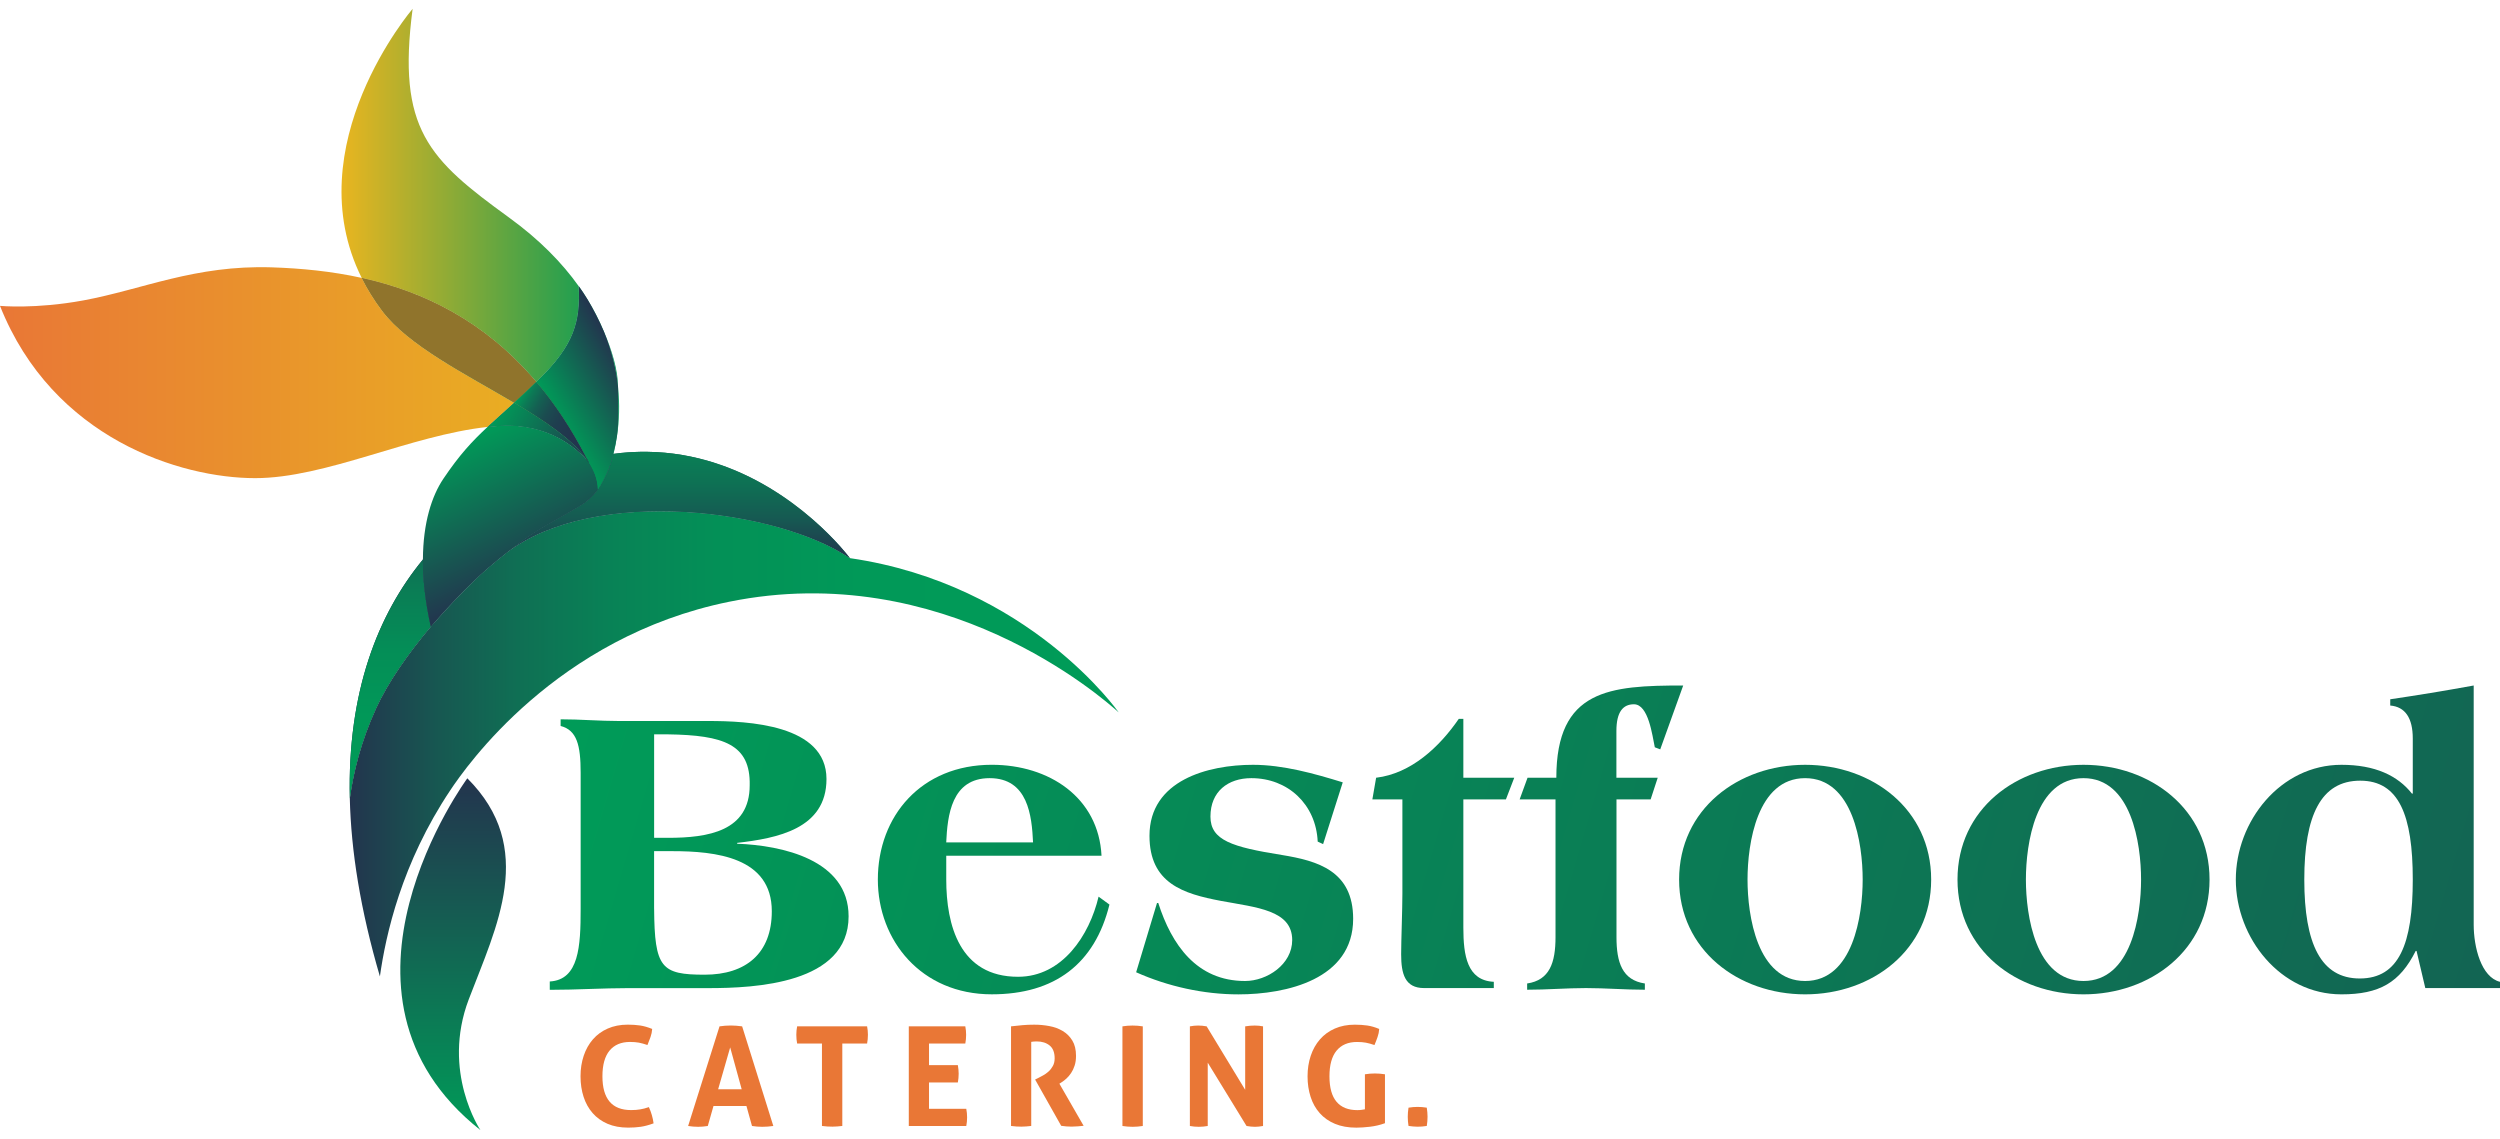 <svg width="180" height="82" viewBox="0 0 180 82" fill="none" xmlns="http://www.w3.org/2000/svg">
<path d="M41.807 55.636C41.807 53.653 41.536 52.572 40.365 52.27V51.79C41.055 51.79 41.778 51.82 42.468 51.851C43.159 51.881 43.882 51.912 44.541 51.912H51.003C53.827 51.912 59.507 52.152 59.507 56.089C59.507 59.695 55.931 60.355 53.076 60.687V60.748C56.291 60.868 61.099 61.89 61.099 65.977C61.099 70.844 54.338 71.145 51.003 71.145H45.203C44.332 71.145 43.401 71.176 42.438 71.206C41.507 71.237 40.544 71.268 39.583 71.268V70.667C41.687 70.547 41.807 68.142 41.807 65.438V55.636ZM47.097 60.324H48.089C51.003 60.324 53.978 59.843 53.978 56.538C54.039 53.594 52.115 52.932 48.089 52.873H47.097V60.324ZM47.097 65.431C47.128 69.697 47.608 70.178 50.732 70.178C53.707 70.178 55.57 68.644 55.57 65.61C55.57 61.704 51.514 61.283 48.388 61.283H47.095V65.431H47.097Z" fill="url(#paint0_linear_505_418)"/>
<path d="M68.13 61.615V63.327C68.13 66.602 69.091 70.328 73.299 70.328C76.483 70.328 78.436 67.353 79.098 64.559L79.88 65.129C78.829 69.396 75.944 71.591 71.407 71.591C66.328 71.591 63.205 67.714 63.205 63.327C63.205 58.76 66.33 55.064 71.407 55.064C75.524 55.064 79.1 57.408 79.31 61.615H68.13ZM74.38 60.654C74.29 58.731 74.019 56.027 71.254 56.027C68.489 56.027 68.22 58.731 68.128 60.654H74.38Z" fill="url(#paint1_linear_505_418)"/>
<path d="M94.874 60.595C94.753 57.921 92.739 56.027 90.096 56.027C88.414 56.027 87.152 56.988 87.152 58.793C87.152 60.505 88.714 60.986 92.289 61.558C94.874 61.98 97.427 62.7 97.427 66.156C97.427 70.514 92.619 71.595 89.164 71.595C86.669 71.595 84.085 71.025 81.802 70.003L83.305 65.014H83.395C84.356 68.019 86.16 70.632 89.644 70.632C91.237 70.632 93.039 69.43 93.039 67.687C93.039 65.525 90.485 65.344 87.901 64.863C85.197 64.352 82.763 63.6 82.763 60.175C82.763 56.178 86.971 55.066 90.216 55.066C92.379 55.066 94.633 55.697 96.678 56.329L95.264 60.776L94.874 60.595Z" fill="url(#paint2_linear_505_418)"/>
<path d="M102.536 71.141C101.154 71.141 100.883 70.119 100.883 68.707C100.883 67.746 100.972 65.492 100.972 64.35V57.559H98.81L99.081 55.997C101.606 55.695 103.648 53.773 105.031 51.759H105.361V55.997H109.026L108.425 57.559H105.361V66.783C105.361 68.797 105.632 70.599 107.554 70.689V71.139H102.536V71.141Z" fill="url(#paint3_linear_505_418)"/>
<path d="M116.387 57.559V67.475C116.387 69.308 116.809 70.571 118.43 70.811V71.261C117.016 71.261 115.575 71.141 114.192 71.141C112.809 71.141 111.368 71.261 109.954 71.261V70.811C111.577 70.571 111.997 69.308 111.997 67.475V57.559H109.413L109.983 55.997H112.056C112.056 49.627 115.902 49.356 121.191 49.356L119.537 53.954L119.146 53.804C118.965 52.963 118.696 50.708 117.643 50.708C116.861 50.708 116.381 51.25 116.381 52.631V55.997H119.356L118.845 57.559H116.387Z" fill="url(#paint4_linear_505_418)"/>
<path d="M139.044 63.33C139.044 68.408 134.778 71.593 129.97 71.593C125.162 71.593 120.896 68.408 120.896 63.33C120.896 58.251 125.162 55.066 129.97 55.066C134.778 55.066 139.044 58.251 139.044 63.33ZM125.822 63.33C125.822 65.914 126.512 70.632 129.968 70.632C133.423 70.632 134.113 65.914 134.113 63.33C134.113 60.745 133.423 56.027 129.968 56.027C126.512 56.027 125.822 60.743 125.822 63.33Z" fill="url(#paint5_linear_505_418)"/>
<path d="M159.087 63.33C159.087 68.408 154.821 71.593 150.013 71.593C145.206 71.593 140.94 68.408 140.94 63.33C140.94 58.251 145.206 55.066 150.013 55.066C154.819 55.066 159.087 58.251 159.087 63.33ZM145.865 63.33C145.865 65.914 146.556 70.632 150.011 70.632C153.467 70.632 154.157 65.914 154.157 63.33C154.157 60.745 153.467 56.027 150.011 56.027C146.556 56.027 145.865 60.743 145.865 63.33Z" fill="url(#paint6_linear_505_418)"/>
<path d="M178.106 66.573C178.106 68.196 178.648 70.359 180 70.691V71.141H174.622L173.991 68.467H173.93C172.787 70.75 171.315 71.593 168.58 71.593C164.194 71.593 160.979 67.537 160.979 63.33C160.979 59.123 164.194 55.066 168.58 55.066C171.014 55.066 172.637 55.848 173.659 57.139H173.72V53.172C173.72 51.7 173.178 50.89 172.097 50.798V50.348C173.93 50.077 175.974 49.747 178.106 49.356V66.573ZM169.904 70.451C172.729 70.451 173.72 67.956 173.72 63.33C173.72 58.703 172.729 56.209 169.935 56.209C167.11 56.209 165.909 58.703 165.909 63.33C165.909 67.956 167.108 70.451 169.904 70.451Z" fill="url(#paint7_linear_505_418)"/>
<path d="M61.197 40.186C56.031 36.669 42.785 34.942 36.435 39.817C36.068 40.11 35.66 40.444 35.197 40.835C34.862 41.126 34.524 41.436 34.181 41.757C33.189 42.714 32.075 43.919 31.044 45.081C29.391 47.036 27.931 49.133 27.082 50.988C25.977 53.4 25.435 55.639 25.186 57.489C25.275 61.25 25.946 65.505 27.353 70.302C27.774 67.312 28.908 62.152 32.429 56.886C33.541 55.224 40.031 45.859 52.495 43.327C67.901 40.197 79.316 50.18 80.546 51.294C80.544 51.292 74.109 42.069 61.197 40.186Z" fill="url(#paint8_linear_505_418)"/>
<path d="M60.476 39.326C60.78 39.666 61.02 39.959 61.195 40.186C61.197 40.186 60.948 39.852 60.476 39.326Z" fill="url(#paint9_linear_505_418)"/>
<path d="M45.618 32.545C45.653 32.543 45.69 32.543 45.725 32.541C45.69 32.541 45.653 32.543 45.618 32.545Z" fill="url(#paint10_linear_505_418)"/>
<path d="M44.712 32.611C44.535 32.628 44.353 32.65 44.174 32.674C44.174 32.676 44.174 32.676 44.172 32.679C44.36 32.65 44.541 32.628 44.712 32.611Z" fill="url(#paint11_linear_505_418)"/>
<path d="M46.077 32.53C46.103 32.53 46.129 32.53 46.158 32.528C46.132 32.528 46.103 32.53 46.077 32.53Z" fill="url(#paint12_linear_505_418)"/>
<path d="M44.712 32.611C44.862 32.596 45.013 32.583 45.164 32.572C45.015 32.583 44.864 32.596 44.712 32.611Z" fill="url(#paint13_linear_505_418)"/>
<path d="M45.725 32.541C45.843 32.537 45.961 32.532 46.077 32.53C45.961 32.532 45.843 32.535 45.725 32.541Z" fill="url(#paint14_linear_505_418)"/>
<path d="M45.273 32.565C45.389 32.556 45.505 32.55 45.618 32.545C45.502 32.55 45.389 32.556 45.273 32.565Z" fill="url(#paint15_linear_505_418)"/>
<path d="M60.476 39.326C58.425 37.028 53.502 32.607 46.579 32.528C53.718 32.615 58.7 37.344 60.476 39.326Z" fill="url(#paint16_linear_505_418)"/>
<path d="M43.052 35.224C43.05 35.228 43.047 35.23 43.047 35.23C42.641 35.783 42.2 36.156 41.774 36.41C39.358 37.845 38.622 38.076 36.435 39.819C42.783 34.944 56.031 36.672 61.197 40.188C61.022 39.964 60.782 39.669 60.478 39.328C58.7 37.347 53.72 32.617 46.582 32.53C46.571 32.53 46.562 32.53 46.551 32.53C46.42 32.528 46.291 32.53 46.158 32.53C46.132 32.53 46.105 32.53 46.077 32.532C45.961 32.535 45.843 32.539 45.725 32.543C45.69 32.545 45.653 32.545 45.618 32.548C45.505 32.552 45.389 32.561 45.273 32.567C45.238 32.569 45.201 32.572 45.166 32.574C45.015 32.585 44.865 32.598 44.714 32.613C44.541 32.631 44.362 32.653 44.174 32.681C43.89 33.797 43.493 34.616 43.052 35.224Z" fill="url(#paint17_linear_505_418)"/>
<path d="M43.052 35.224C43.05 35.228 43.047 35.23 43.047 35.23C42.641 35.783 42.2 36.156 41.774 36.41C39.358 37.845 38.622 38.076 36.435 39.819C42.783 34.944 56.031 36.672 61.197 40.188C61.022 39.964 60.782 39.669 60.478 39.328C58.7 37.347 53.72 32.617 46.582 32.53C46.571 32.53 46.562 32.53 46.551 32.53C46.42 32.528 46.291 32.53 46.158 32.53C46.132 32.53 46.105 32.53 46.077 32.532C45.961 32.535 45.843 32.539 45.725 32.543C45.69 32.545 45.653 32.545 45.618 32.548C45.505 32.552 45.389 32.561 45.273 32.567C45.238 32.569 45.201 32.572 45.166 32.574C45.015 32.585 44.865 32.598 44.714 32.613C44.541 32.631 44.362 32.653 44.174 32.681C43.89 33.797 43.493 34.616 43.052 35.224Z" fill="url(#paint18_linear_505_418)"/>
<path d="M34.181 41.759C34.522 41.436 34.862 41.128 35.197 40.837C35.19 40.842 35.186 40.846 35.179 40.85C34.867 41.112 34.532 41.42 34.181 41.759Z" fill="url(#paint19_linear_505_418)"/>
<path d="M34.181 41.759C34.522 41.436 34.862 41.128 35.197 40.837C35.19 40.842 35.186 40.846 35.179 40.85C34.867 41.112 34.532 41.42 34.181 41.759Z" fill="url(#paint20_linear_505_418)"/>
<path d="M31.044 45.081C31.035 45.09 31.027 45.101 31.02 45.11C30.614 43.292 30.448 41.687 30.452 40.285C27.211 44.223 25.002 49.83 25.188 57.489C25.435 55.639 25.979 53.402 27.084 50.988C27.929 49.133 29.391 47.039 31.044 45.081Z" fill="url(#paint21_linear_505_418)"/>
<path d="M31.044 45.081C31.035 45.09 31.027 45.101 31.02 45.11C30.614 43.292 30.448 41.687 30.452 40.285C27.211 44.223 25.002 49.83 25.188 57.489C25.435 55.639 25.979 53.402 27.084 50.988C27.929 49.133 29.391 47.039 31.044 45.081Z" fill="url(#paint22_linear_505_418)"/>
<path d="M44.498 27.845C44.498 26.669 44.061 25.221 43.486 23.878C44.047 25.25 44.362 26.589 44.498 27.849C44.498 27.847 44.498 27.847 44.498 27.845Z" fill="url(#paint23_linear_505_418)"/>
<path d="M44.157 32.676C44.163 32.676 44.168 32.674 44.174 32.674C44.275 32.277 44.36 31.842 44.428 31.364C44.428 31.361 44.428 31.357 44.428 31.355C44.366 31.761 44.288 32.15 44.198 32.515C44.185 32.569 44.17 32.624 44.157 32.676Z" fill="url(#paint24_linear_505_418)"/>
<path d="M41.667 20.597C41.667 20.599 41.667 20.601 41.667 20.604C41.887 20.914 42.095 21.224 42.285 21.534C42.071 21.178 41.861 20.859 41.667 20.597Z" fill="url(#paint25_linear_505_418)"/>
<path d="M31.889 38.708C34.998 35.728 39.074 33.906 42.215 33.083C42.202 33.068 42.189 33.054 42.175 33.037C38.715 33.849 34.978 35.652 31.889 38.708Z" fill="url(#paint26_linear_505_418)"/>
<path d="M31.044 45.081C32.077 43.919 33.189 42.714 34.181 41.757C33.126 42.757 32.049 43.893 31.044 45.081Z" fill="url(#paint27_linear_505_418)"/>
<path d="M31.044 45.081C32.077 43.919 33.189 42.714 34.181 41.757C33.126 42.757 32.049 43.893 31.044 45.081Z" fill="url(#paint28_linear_505_418)"/>
<path d="M35.197 40.835C35.66 40.444 36.068 40.11 36.435 39.817C36.433 39.819 36.431 39.819 36.429 39.822C36.031 40.127 35.618 40.468 35.197 40.835Z" fill="url(#paint29_linear_505_418)"/>
<path d="M35.197 40.835C35.66 40.444 36.068 40.11 36.435 39.817C36.433 39.819 36.431 39.819 36.429 39.822C36.031 40.127 35.618 40.468 35.197 40.835Z" fill="url(#paint30_linear_505_418)"/>
<path d="M44.155 32.681C44.161 32.681 44.165 32.678 44.172 32.678C44.172 32.676 44.172 32.676 44.174 32.674C44.167 32.674 44.163 32.676 44.157 32.676C44.157 32.676 44.157 32.678 44.155 32.681Z" fill="url(#paint31_linear_505_418)"/>
<path d="M44.155 32.681C44.161 32.681 44.165 32.678 44.172 32.678C44.172 32.676 44.172 32.676 44.174 32.674C44.167 32.674 44.163 32.676 44.157 32.676C44.157 32.676 44.157 32.678 44.155 32.681Z" fill="url(#paint32_linear_505_418)"/>
<path d="M31.018 45.11C31.027 45.101 31.035 45.09 31.042 45.081C32.047 43.893 33.123 42.755 34.179 41.757C34.53 41.418 34.864 41.11 35.177 40.848C35.183 40.844 35.188 40.84 35.194 40.835C35.616 40.468 36.029 40.127 36.426 39.822C36.428 39.819 36.431 39.819 36.433 39.817C38.619 38.074 39.355 37.843 41.771 36.407C42.197 36.154 42.639 35.783 43.045 35.228C43.023 34.551 42.787 33.911 42.387 33.297C42.366 33.269 42.307 33.192 42.213 33.083C39.072 33.906 34.995 35.726 31.887 38.708C31.885 38.71 31.883 38.712 31.881 38.714C31.385 39.206 30.906 39.728 30.45 40.285C30.445 41.687 30.614 43.292 31.018 45.11Z" fill="url(#paint33_linear_505_418)"/>
<path d="M31.018 45.11C31.027 45.101 31.035 45.09 31.042 45.081C32.047 43.893 33.123 42.755 34.179 41.757C34.53 41.418 34.864 41.11 35.177 40.848C35.183 40.844 35.188 40.84 35.194 40.835C35.616 40.468 36.029 40.127 36.426 39.822C36.428 39.819 36.431 39.819 36.433 39.817C38.619 38.074 39.355 37.843 41.771 36.407C42.197 36.154 42.639 35.783 43.045 35.228C43.023 34.551 42.787 33.911 42.387 33.297C42.366 33.269 42.307 33.192 42.213 33.083C39.072 33.906 34.995 35.726 31.887 38.708C31.885 38.71 31.883 38.712 31.881 38.714C31.385 39.206 30.906 39.728 30.45 40.285C30.445 41.687 30.614 43.292 31.018 45.11Z" fill="url(#paint34_linear_505_418)"/>
<path d="M43.047 35.228C42.641 35.781 42.2 36.154 41.774 36.405C39.356 37.843 38.62 38.072 36.433 39.815C36.431 39.815 36.429 39.817 36.426 39.819C36.029 40.125 35.616 40.466 35.194 40.833C35.188 40.837 35.184 40.844 35.177 40.846C34.867 41.11 34.528 41.416 34.179 41.755C33.124 42.753 32.047 43.891 31.042 45.079C31.033 45.088 31.027 45.099 31.016 45.108C30.61 43.29 30.443 41.685 30.45 40.282C30.461 37.617 31.099 35.697 31.92 34.474C33.089 32.738 33.989 31.774 35.107 30.735C35.43 30.7 35.749 30.671 36.068 30.654C39.526 30.466 41.536 32.321 42.176 33.033C42.189 33.048 42.202 33.063 42.215 33.078C42.311 33.188 42.368 33.262 42.39 33.29C42.789 33.911 43.025 34.553 43.047 35.228Z" fill="url(#paint35_linear_505_418)"/>
<path d="M44.172 32.679C44.166 32.679 44.161 32.681 44.155 32.681C43.744 34.221 43.106 35.145 43.051 35.224C43.493 34.616 43.89 33.797 44.172 32.679Z" fill="url(#paint36_linear_505_418)"/>
<path d="M44.172 32.679C44.166 32.679 44.161 32.681 44.155 32.681C43.744 34.221 43.106 35.145 43.051 35.224C43.493 34.616 43.89 33.797 44.172 32.679Z" fill="url(#paint37_linear_505_418)"/>
<path d="M44.172 32.679C44.166 32.679 44.161 32.681 44.155 32.681C43.744 34.221 43.106 35.145 43.051 35.224C43.493 34.616 43.89 33.797 44.172 32.679Z" fill="url(#paint38_linear_505_418)"/>
<path d="M38.617 27.502C38.672 27.449 38.727 27.397 38.783 27.342C41.35 24.846 41.798 23.14 41.667 20.606C40.47 18.924 38.84 17.25 36.656 15.667C30.865 11.466 28.571 9.308 29.709 0.634C29.709 0.634 21.293 10.477 26.04 20.007C30.505 20.992 34.908 23.12 38.617 27.502Z" fill="url(#paint39_linear_505_418)"/>
<path d="M42.287 21.536C42.691 22.207 43.117 23.022 43.484 23.878C43.167 23.105 42.772 22.32 42.287 21.536Z" fill="url(#paint40_linear_505_418)"/>
<path d="M44.428 31.355C44.587 30.298 44.633 29.114 44.495 27.849C44.498 29.214 44.565 30.372 44.428 31.355Z" fill="url(#paint41_linear_505_418)"/>
<path d="M43.052 35.224C43.05 35.226 43.05 35.228 43.047 35.231C43.047 35.228 43.05 35.226 43.052 35.224Z" fill="url(#paint42_linear_505_418)"/>
<path d="M43.052 35.224C43.05 35.226 43.05 35.228 43.047 35.231C43.047 35.228 43.05 35.226 43.052 35.224Z" fill="url(#paint43_linear_505_418)"/>
<path d="M43.052 35.224C43.05 35.226 43.05 35.228 43.047 35.231C43.047 35.228 43.05 35.226 43.052 35.224Z" fill="url(#paint44_linear_505_418)"/>
<path d="M38.783 27.342C38.727 27.397 38.674 27.449 38.617 27.502C39.924 29.046 41.145 30.868 42.25 33.019C42.897 32.871 43.534 32.755 44.155 32.674C44.168 32.622 44.183 32.567 44.196 32.513C44.288 32.146 44.364 31.759 44.425 31.353C44.563 30.37 44.493 29.212 44.493 27.847C44.358 26.587 44.043 25.247 43.482 23.876C43.115 23.017 42.689 22.205 42.285 21.534C42.093 21.224 41.887 20.914 41.667 20.604C41.798 23.14 41.35 24.846 38.783 27.342Z" fill="url(#paint45_linear_505_418)"/>
<path d="M44.155 32.681C44.155 32.679 44.155 32.679 44.157 32.676C43.537 32.757 42.899 32.873 42.252 33.022C42.261 33.037 42.267 33.052 42.276 33.068C42.953 32.893 43.587 32.764 44.155 32.681Z" fill="url(#paint46_linear_505_418)"/>
<path d="M44.155 32.681C44.155 32.679 44.155 32.679 44.157 32.676C43.537 32.757 42.899 32.873 42.252 33.022C42.261 33.037 42.267 33.052 42.276 33.068C42.953 32.893 43.587 32.764 44.155 32.681Z" fill="url(#paint47_linear_505_418)"/>
<path d="M44.155 32.681C43.584 32.764 42.953 32.893 42.274 33.068C42.315 33.148 42.357 33.229 42.398 33.312C42.398 33.312 42.394 33.306 42.388 33.297C42.787 33.911 43.023 34.551 43.045 35.228C43.047 35.226 43.047 35.224 43.049 35.221C43.106 35.145 43.744 34.221 44.155 32.681Z" fill="url(#paint48_linear_505_418)"/>
<path d="M44.155 32.681C43.584 32.764 42.953 32.893 42.274 33.068C42.315 33.148 42.357 33.229 42.398 33.312C42.398 33.312 42.394 33.306 42.388 33.297C42.787 33.911 43.023 34.551 43.045 35.228C43.047 35.226 43.047 35.224 43.049 35.221C43.106 35.145 43.744 34.221 44.155 32.681Z" fill="url(#paint49_linear_505_418)"/>
<path d="M44.155 32.681C43.584 32.764 42.953 32.893 42.274 33.068C42.315 33.148 42.357 33.229 42.398 33.312C42.398 33.312 42.394 33.306 42.388 33.297C42.787 33.911 43.023 34.551 43.045 35.228C43.047 35.226 43.047 35.224 43.049 35.221C43.106 35.145 43.744 34.221 44.155 32.681Z" fill="url(#paint50_linear_505_418)"/>
<path d="M44.428 31.355C44.367 31.761 44.288 32.148 44.198 32.515C44.185 32.569 44.17 32.624 44.157 32.676C44.157 32.676 44.157 32.679 44.155 32.681C43.744 34.221 43.106 35.145 43.052 35.224C43.05 35.226 43.05 35.228 43.047 35.23C43.025 34.559 42.794 33.924 42.401 33.312C42.359 33.229 42.318 33.151 42.276 33.07C42.267 33.054 42.261 33.039 42.252 33.024C41.147 30.872 39.926 29.048 38.62 27.506C38.674 27.451 38.729 27.401 38.786 27.347C41.352 24.85 41.8 23.144 41.671 20.61C41.892 20.92 42.097 21.23 42.289 21.541C42.693 22.211 43.119 23.026 43.486 23.884C44.048 25.256 44.362 26.595 44.5 27.856C44.498 29.214 44.568 30.372 44.428 31.355Z" fill="url(#paint51_linear_505_418)"/>
<path d="M27.512 22.377C26.922 21.593 26.435 20.802 26.04 20.007C23.873 19.529 21.693 19.319 19.572 19.249C14.032 19.07 10.26 20.844 5.998 21.63C2.562 22.266 0 22.023 0 22.023C3.807 31.6 13.03 34.426 18.368 34.426C23.451 34.426 29.546 31.342 35.109 30.739C35.673 30.215 36.291 29.671 37.027 28.998C33.508 26.919 29.404 24.887 27.512 22.377Z" fill="url(#paint52_linear_505_418)"/>
<path d="M42.176 33.039C42.187 33.037 42.197 33.035 42.208 33.032C41.149 31.589 39.201 30.285 37.027 29C36.291 29.673 35.673 30.217 35.109 30.741C35.43 30.706 35.752 30.678 36.07 30.66C39.526 30.473 41.536 32.325 42.176 33.039Z" fill="url(#paint53_linear_505_418)"/>
<path d="M42.206 33.03C42.195 33.032 42.184 33.035 42.173 33.037C42.189 33.052 42.2 33.068 42.213 33.083C42.221 33.081 42.23 33.078 42.237 33.076C42.228 33.061 42.217 33.046 42.206 33.03Z" fill="url(#paint54_linear_505_418)"/>
<path d="M42.206 33.03C42.195 33.032 42.184 33.035 42.173 33.037C42.189 33.052 42.2 33.068 42.213 33.083C42.221 33.081 42.23 33.078 42.237 33.076C42.228 33.061 42.217 33.046 42.206 33.03Z" fill="url(#paint55_linear_505_418)"/>
<path d="M42.215 33.083C42.311 33.192 42.368 33.266 42.39 33.297C42.342 33.223 42.291 33.151 42.239 33.076C42.23 33.078 42.224 33.081 42.215 33.083Z" fill="url(#paint56_linear_505_418)"/>
<path d="M42.215 33.083C42.311 33.192 42.368 33.266 42.39 33.297C42.342 33.223 42.291 33.151 42.239 33.076C42.23 33.078 42.224 33.081 42.215 33.083Z" fill="url(#paint57_linear_505_418)"/>
<path d="M42.215 33.083C42.311 33.192 42.368 33.266 42.39 33.297C42.342 33.223 42.291 33.151 42.239 33.076C42.23 33.078 42.224 33.081 42.215 33.083Z" fill="url(#paint58_linear_505_418)"/>
<path d="M42.39 33.297C42.368 33.269 42.309 33.192 42.215 33.085C42.202 33.07 42.189 33.057 42.176 33.039C41.536 32.327 39.528 30.473 36.068 30.66C35.749 30.676 35.43 30.704 35.107 30.741C35.671 30.217 36.289 29.673 37.025 29C39.198 30.287 41.147 31.589 42.206 33.032C42.217 33.048 42.228 33.063 42.239 33.078C42.291 33.151 42.342 33.225 42.39 33.297Z" fill="url(#paint59_linear_505_418)"/>
<path d="M37.025 28.998C37.501 28.563 38.028 28.074 38.617 27.502C34.908 23.12 30.505 20.992 26.04 20.007C26.435 20.802 26.922 21.593 27.512 22.377C29.404 24.887 33.508 26.919 37.025 28.998Z" fill="url(#paint60_linear_505_418)"/>
<path d="M37.025 28.998C37.501 28.563 38.028 28.074 38.617 27.502C34.908 23.12 30.505 20.992 26.04 20.007C26.435 20.802 26.922 21.593 27.512 22.377C29.404 24.887 33.508 26.919 37.025 28.998Z" fill="#90742C"/>
<path d="M38.617 27.502C38.025 28.074 37.501 28.563 37.025 28.998C39.198 30.282 41.147 31.587 42.206 33.03C42.221 33.026 42.237 33.024 42.25 33.019C41.145 30.87 39.926 29.046 38.617 27.502Z" fill="url(#paint61_linear_505_418)"/>
<path d="M38.617 27.502C38.025 28.074 37.501 28.563 37.025 28.998C39.198 30.282 41.147 31.587 42.206 33.03C42.221 33.026 42.237 33.024 42.25 33.019C41.145 30.87 39.926 29.046 38.617 27.502Z" fill="url(#paint62_linear_505_418)"/>
<path d="M42.276 33.068C42.267 33.052 42.261 33.037 42.252 33.022C42.237 33.026 42.222 33.028 42.209 33.033C42.219 33.048 42.23 33.063 42.241 33.078C42.252 33.074 42.263 33.07 42.276 33.068Z" fill="url(#paint63_linear_505_418)"/>
<path d="M42.276 33.068C42.267 33.052 42.261 33.037 42.252 33.022C42.237 33.026 42.222 33.028 42.209 33.033C42.219 33.048 42.23 33.063 42.241 33.078C42.252 33.074 42.263 33.07 42.276 33.068Z" fill="url(#paint64_linear_505_418)"/>
<path d="M42.276 33.068C42.267 33.052 42.261 33.037 42.252 33.022C42.237 33.026 42.222 33.028 42.209 33.033C42.219 33.048 42.23 33.063 42.241 33.078C42.252 33.074 42.263 33.07 42.276 33.068Z" fill="url(#paint65_linear_505_418)"/>
<path d="M42.276 33.068C42.265 33.07 42.252 33.074 42.241 33.076C42.294 33.148 42.344 33.223 42.392 33.297C42.398 33.306 42.403 33.312 42.403 33.312C42.359 33.229 42.318 33.148 42.276 33.068Z" fill="url(#paint66_linear_505_418)"/>
<path d="M42.276 33.068C42.265 33.07 42.252 33.074 42.241 33.076C42.294 33.148 42.344 33.223 42.392 33.297C42.398 33.306 42.403 33.312 42.403 33.312C42.359 33.229 42.318 33.148 42.276 33.068Z" fill="url(#paint67_linear_505_418)"/>
<path d="M42.276 33.068C42.265 33.07 42.252 33.074 42.241 33.076C42.294 33.148 42.344 33.223 42.392 33.297C42.398 33.306 42.403 33.312 42.403 33.312C42.359 33.229 42.318 33.148 42.276 33.068Z" fill="url(#paint68_linear_505_418)"/>
<path d="M42.276 33.068C42.265 33.07 42.252 33.074 42.241 33.076C42.294 33.148 42.344 33.223 42.392 33.297C42.398 33.306 42.403 33.312 42.403 33.312C42.359 33.229 42.318 33.148 42.276 33.068Z" fill="url(#paint69_linear_505_418)"/>
<path d="M42.401 33.31C42.401 33.31 42.396 33.306 42.39 33.297C42.342 33.225 42.291 33.151 42.239 33.076C42.228 33.061 42.217 33.046 42.206 33.03C41.147 31.587 39.198 30.282 37.025 28.998C37.501 28.563 38.028 28.074 38.617 27.502C39.924 29.044 41.145 30.868 42.25 33.019C42.259 33.035 42.265 33.05 42.274 33.065C42.318 33.148 42.359 33.229 42.401 33.31Z" fill="url(#paint70_linear_505_418)"/>
<path d="M33.648 56.038C33.648 56.038 22.189 71.58 34.589 81.366C34.589 81.366 31.763 77.178 33.753 71.947C35.74 66.713 38.672 61.062 33.648 56.038Z" fill="url(#paint71_linear_505_418)"/>
<path d="M46.719 79.712C46.806 79.898 46.876 80.09 46.933 80.287C46.99 80.483 47.032 80.68 47.058 80.881C46.713 81.008 46.4 81.091 46.125 81.13C45.85 81.169 45.55 81.189 45.232 81.189C44.666 81.189 44.17 81.097 43.744 80.914C43.318 80.73 42.96 80.475 42.672 80.145C42.383 79.815 42.165 79.426 42.018 78.972C41.872 78.52 41.798 78.028 41.798 77.495C41.798 76.962 41.874 76.469 42.027 76.014C42.18 75.558 42.401 75.165 42.691 74.832C42.98 74.5 43.336 74.24 43.759 74.055C44.181 73.869 44.661 73.775 45.201 73.775C45.52 73.775 45.815 73.795 46.084 73.834C46.352 73.874 46.643 73.957 46.957 74.083C46.944 74.282 46.905 74.476 46.837 74.666C46.772 74.856 46.697 75.046 46.617 75.241C46.383 75.16 46.177 75.106 45.998 75.07C45.819 75.038 45.605 75.02 45.361 75.02C44.723 75.02 44.231 75.228 43.888 75.643C43.545 76.058 43.375 76.676 43.375 77.493C43.375 79.116 44.063 79.926 45.439 79.926C45.686 79.926 45.902 79.909 46.088 79.876C46.276 79.85 46.485 79.793 46.719 79.712Z" fill="#E97736"/>
<path d="M51.806 73.898C51.946 73.878 52.079 73.863 52.206 73.852C52.333 73.841 52.473 73.836 52.626 73.836C52.759 73.836 52.888 73.841 53.014 73.852C53.141 73.863 53.281 73.876 53.434 73.898L55.679 81.071C55.406 81.11 55.14 81.13 54.882 81.13C54.629 81.13 54.384 81.11 54.144 81.071L53.744 79.634H51.37L50.961 81.071C50.721 81.11 50.491 81.13 50.273 81.13C50.026 81.13 49.784 81.11 49.545 81.071L51.806 73.898ZM53.401 78.426L52.573 75.413L51.706 78.426H53.401Z" fill="#E97736"/>
<path d="M59.178 75.134H57.394C57.355 74.935 57.335 74.725 57.335 74.505C57.335 74.299 57.355 74.096 57.394 73.895H62.431C62.47 74.094 62.49 74.297 62.49 74.505C62.49 74.723 62.47 74.933 62.431 75.134H60.646V81.069C60.526 81.082 60.406 81.093 60.288 81.104C60.168 81.115 60.052 81.119 59.939 81.119C59.825 81.119 59.705 81.115 59.574 81.108C59.445 81.102 59.312 81.088 59.181 81.069V75.134H59.178Z" fill="#E97736"/>
<path d="M65.433 73.898H69.502C69.541 74.096 69.561 74.299 69.561 74.507C69.561 74.725 69.541 74.935 69.502 75.136H66.889V76.691H68.965C69.004 76.903 69.024 77.111 69.024 77.309C69.024 77.521 69.004 77.731 68.965 77.939H66.889V79.835H69.572C69.611 80.033 69.631 80.237 69.631 80.444C69.631 80.665 69.611 80.872 69.572 81.073H65.433V73.898Z" fill="#E97736"/>
<path d="M72.794 73.897C73.087 73.865 73.362 73.836 73.617 73.812C73.873 73.788 74.157 73.777 74.471 73.777C74.836 73.777 75.199 73.81 75.553 73.878C75.909 73.943 76.23 74.061 76.516 74.232C76.802 74.402 77.034 74.632 77.208 74.92C77.385 75.208 77.473 75.577 77.473 76.023C77.473 76.289 77.44 76.523 77.372 76.726C77.307 76.929 77.222 77.106 77.119 77.259C77.016 77.412 76.905 77.543 76.785 77.653C76.665 77.762 76.551 77.851 76.446 77.917L76.276 78.026L78.021 81.058C77.888 81.071 77.748 81.084 77.602 81.097C77.455 81.11 77.305 81.117 77.154 81.117C76.9 81.117 76.651 81.097 76.405 81.058L74.528 77.727L74.769 77.607C74.862 77.561 74.974 77.5 75.107 77.427C75.24 77.353 75.367 77.264 75.492 77.152C75.614 77.043 75.719 76.91 75.806 76.752C75.891 76.597 75.935 76.412 75.935 76.2C75.935 75.781 75.815 75.472 75.577 75.278C75.336 75.082 75.028 74.983 74.648 74.983C74.502 74.983 74.369 74.994 74.249 75.014V81.069C74.129 81.082 74.008 81.093 73.89 81.104C73.77 81.115 73.654 81.119 73.541 81.119C73.427 81.119 73.307 81.115 73.183 81.108C73.056 81.102 72.927 81.088 72.794 81.069V73.897Z" fill="#E97736"/>
<path d="M80.815 73.898C81.062 73.858 81.304 73.839 81.542 73.839C81.782 73.839 82.027 73.858 82.281 73.898V81.071C82.027 81.11 81.785 81.13 81.553 81.13C81.306 81.13 81.062 81.11 80.815 81.071V73.898Z" fill="#E97736"/>
<path d="M85.673 73.898C85.878 73.858 86.075 73.839 86.26 73.839C86.459 73.839 86.667 73.858 86.879 73.898L89.653 78.467V73.898C89.893 73.858 90.122 73.839 90.341 73.839C90.546 73.839 90.747 73.858 90.939 73.898V81.071C90.727 81.11 90.533 81.13 90.36 81.13C90.175 81.13 89.972 81.11 89.751 81.071L86.957 76.512V81.071C86.745 81.11 86.529 81.13 86.308 81.13C86.088 81.13 85.876 81.11 85.671 81.071V73.898H85.673Z" fill="#E97736"/>
<path d="M98.272 77.349C98.519 77.309 98.757 77.29 98.991 77.29C99.225 77.29 99.467 77.309 99.718 77.349V80.87C99.373 80.997 99.01 81.082 98.637 81.126C98.261 81.169 97.934 81.191 97.654 81.191C97.069 81.191 96.557 81.099 96.118 80.916C95.679 80.732 95.314 80.477 95.022 80.147C94.729 79.817 94.508 79.428 94.364 78.974C94.218 78.522 94.144 78.03 94.144 77.497C94.144 76.964 94.22 76.471 94.373 76.016C94.526 75.56 94.747 75.167 95.037 74.835C95.325 74.503 95.681 74.243 96.105 74.057C96.527 73.871 97.007 73.777 97.547 73.777C97.866 73.777 98.163 73.797 98.44 73.836C98.716 73.876 99.004 73.959 99.303 74.085C99.29 74.284 99.251 74.479 99.183 74.669C99.118 74.859 99.043 75.049 98.962 75.243C98.729 75.162 98.523 75.108 98.344 75.073C98.165 75.04 97.951 75.022 97.706 75.022C97.069 75.022 96.577 75.23 96.234 75.645C95.891 76.06 95.721 76.678 95.721 77.495C95.721 78.312 95.891 78.924 96.23 79.326C96.568 79.728 97.069 79.929 97.726 79.929C97.84 79.929 97.94 79.922 98.03 79.909C98.119 79.896 98.2 79.883 98.274 79.87V77.349H98.272Z" fill="#E97736"/>
<path d="M101.413 81.067C101.378 80.846 101.359 80.628 101.359 80.413C101.359 80.199 101.376 79.979 101.413 79.752C101.634 79.717 101.852 79.697 102.066 79.697C102.28 79.697 102.501 79.715 102.728 79.752C102.763 79.979 102.783 80.197 102.783 80.405C102.783 80.625 102.765 80.846 102.728 81.069C102.501 81.104 102.283 81.123 102.075 81.123C101.854 81.119 101.634 81.102 101.413 81.067Z" fill="#E97736"/>
<defs>
<linearGradient id="paint0_linear_505_418" x1="289.143" y1="132.315" x2="39.207" y2="59.339" gradientUnits="userSpaceOnUse">
<stop stop-color="#23344E"/>
<stop offset="1" stop-color="#009B58"/>
</linearGradient>
<linearGradient id="paint1_linear_505_418" x1="290.604" y1="127.31" x2="40.668" y2="54.333" gradientUnits="userSpaceOnUse">
<stop stop-color="#23344E"/>
<stop offset="1" stop-color="#009B58"/>
</linearGradient>
<linearGradient id="paint2_linear_505_418" x1="292.022" y1="122.455" x2="42.086" y2="49.478" gradientUnits="userSpaceOnUse">
<stop stop-color="#23344E"/>
<stop offset="1" stop-color="#009B58"/>
</linearGradient>
<linearGradient id="paint3_linear_505_418" x1="293.648" y1="116.886" x2="43.712" y2="43.91" gradientUnits="userSpaceOnUse">
<stop stop-color="#23344E"/>
<stop offset="1" stop-color="#009B58"/>
</linearGradient>
<linearGradient id="paint4_linear_505_418" x1="294.881" y1="112.662" x2="44.945" y2="39.686" gradientUnits="userSpaceOnUse">
<stop stop-color="#23344E"/>
<stop offset="1" stop-color="#009B58"/>
</linearGradient>
<linearGradient id="paint5_linear_505_418" x1="295.199" y1="111.573" x2="45.264" y2="38.596" gradientUnits="userSpaceOnUse">
<stop stop-color="#23344E"/>
<stop offset="1" stop-color="#009B58"/>
</linearGradient>
<linearGradient id="paint6_linear_505_418" x1="296.774" y1="106.18" x2="46.838" y2="33.204" gradientUnits="userSpaceOnUse">
<stop stop-color="#23344E"/>
<stop offset="1" stop-color="#009B58"/>
</linearGradient>
<linearGradient id="paint7_linear_505_418" x1="299.335" y1="97.407" x2="49.4" y2="24.43" gradientUnits="userSpaceOnUse">
<stop stop-color="#23344E"/>
<stop offset="1" stop-color="#009B58"/>
</linearGradient>
<linearGradient id="paint8_linear_505_418" x1="25.186" y1="53.553" x2="80.545" y2="53.553" gradientUnits="userSpaceOnUse">
<stop stop-color="#23344E"/>
<stop offset="0.014" stop-color="#21394E"/>
<stop offset="0.113" stop-color="#175751"/>
<stop offset="0.223" stop-color="#0F7054"/>
<stop offset="0.345" stop-color="#088356"/>
<stop offset="0.487" stop-color="#039157"/>
<stop offset="0.665" stop-color="#019958"/>
<stop offset="1" stop-color="#009B58"/>
</linearGradient>
<linearGradient id="paint9_linear_505_418" x1="25.175" y1="39.755" x2="80.545" y2="39.755" gradientUnits="userSpaceOnUse">
<stop stop-color="#23344E"/>
<stop offset="1" stop-color="#009B58"/>
</linearGradient>
<linearGradient id="paint10_linear_505_418" x1="25.175" y1="32.542" x2="80.546" y2="32.542" gradientUnits="userSpaceOnUse">
<stop stop-color="#23344E"/>
<stop offset="1" stop-color="#009B58"/>
</linearGradient>
<linearGradient id="paint11_linear_505_418" x1="25.175" y1="32.644" x2="80.545" y2="32.644" gradientUnits="userSpaceOnUse">
<stop stop-color="#23344E"/>
<stop offset="1" stop-color="#009B58"/>
</linearGradient>
<linearGradient id="paint12_linear_505_418" x1="25.175" y1="32.529" x2="80.545" y2="32.529" gradientUnits="userSpaceOnUse">
<stop stop-color="#23344E"/>
<stop offset="1" stop-color="#009B58"/>
</linearGradient>
<linearGradient id="paint13_linear_505_418" x1="44.938" y1="32.526" x2="44.938" y2="57.487" gradientUnits="userSpaceOnUse">
<stop stop-color="#23344E"/>
<stop offset="1" stop-color="#009B58"/>
</linearGradient>
<linearGradient id="paint14_linear_505_418" x1="45.901" y1="32.526" x2="45.901" y2="57.49" gradientUnits="userSpaceOnUse">
<stop stop-color="#23344E"/>
<stop offset="1" stop-color="#009B58"/>
</linearGradient>
<linearGradient id="paint15_linear_505_418" x1="45.445" y1="32.526" x2="45.445" y2="57.487" gradientUnits="userSpaceOnUse">
<stop stop-color="#23344E"/>
<stop offset="1" stop-color="#009B58"/>
</linearGradient>
<linearGradient id="paint16_linear_505_418" x1="53.528" y1="32.528" x2="53.528" y2="57.491" gradientUnits="userSpaceOnUse">
<stop stop-color="#23344E"/>
<stop offset="1" stop-color="#009B58"/>
</linearGradient>
<linearGradient id="paint17_linear_505_418" x1="25.175" y1="36.356" x2="80.545" y2="36.356" gradientUnits="userSpaceOnUse">
<stop stop-color="#23344E"/>
<stop offset="1" stop-color="#009B58"/>
</linearGradient>
<linearGradient id="paint18_linear_505_418" x1="48.816" y1="40.185" x2="48.816" y2="15.223" gradientUnits="userSpaceOnUse">
<stop stop-color="#23344E"/>
<stop offset="0.021" stop-color="#203C4F"/>
<stop offset="0.113" stop-color="#165952"/>
<stop offset="0.216" stop-color="#0E7154"/>
<stop offset="0.333" stop-color="#088456"/>
<stop offset="0.469" stop-color="#039157"/>
<stop offset="0.644" stop-color="#019958"/>
<stop offset="1" stop-color="#009B58"/>
</linearGradient>
<linearGradient id="paint19_linear_505_418" x1="25.175" y1="41.297" x2="80.545" y2="41.297" gradientUnits="userSpaceOnUse">
<stop stop-color="#23344E"/>
<stop offset="1" stop-color="#009B58"/>
</linearGradient>
<linearGradient id="paint20_linear_505_418" x1="34.689" y1="32.526" x2="34.689" y2="57.488" gradientUnits="userSpaceOnUse">
<stop stop-color="#23344E"/>
<stop offset="1" stop-color="#009B58"/>
</linearGradient>
<linearGradient id="paint21_linear_505_418" x1="25.175" y1="48.887" x2="80.545" y2="48.887" gradientUnits="userSpaceOnUse">
<stop stop-color="#23344E"/>
<stop offset="1" stop-color="#009B58"/>
</linearGradient>
<linearGradient id="paint22_linear_505_418" x1="28.109" y1="32.526" x2="28.109" y2="57.488" gradientUnits="userSpaceOnUse">
<stop stop-color="#23344E"/>
<stop offset="0.081" stop-color="#1C4750"/>
<stop offset="0.236" stop-color="#126553"/>
<stop offset="0.399" stop-color="#0A7D55"/>
<stop offset="0.572" stop-color="#048E57"/>
<stop offset="0.762" stop-color="#019858"/>
<stop offset="1" stop-color="#009B58"/>
</linearGradient>
<linearGradient id="paint23_linear_505_418" x1="30.451" y1="25.864" x2="44.514" y2="25.864" gradientUnits="userSpaceOnUse">
<stop stop-color="#23344E"/>
<stop offset="1" stop-color="#009B58"/>
</linearGradient>
<linearGradient id="paint24_linear_505_418" x1="30.451" y1="32.016" x2="44.514" y2="32.016" gradientUnits="userSpaceOnUse">
<stop stop-color="#23344E"/>
<stop offset="1" stop-color="#009B58"/>
</linearGradient>
<linearGradient id="paint25_linear_505_418" x1="30.451" y1="21.067" x2="44.514" y2="21.067" gradientUnits="userSpaceOnUse">
<stop stop-color="#23344E"/>
<stop offset="1" stop-color="#009B58"/>
</linearGradient>
<linearGradient id="paint26_linear_505_418" x1="25.175" y1="35.873" x2="80.545" y2="35.873" gradientUnits="userSpaceOnUse">
<stop stop-color="#23344E"/>
<stop offset="1" stop-color="#009B58"/>
</linearGradient>
<linearGradient id="paint27_linear_505_418" x1="25.175" y1="43.42" x2="80.545" y2="43.42" gradientUnits="userSpaceOnUse">
<stop stop-color="#23344E"/>
<stop offset="1" stop-color="#009B58"/>
</linearGradient>
<linearGradient id="paint28_linear_505_418" x1="30.451" y1="43.42" x2="44.514" y2="43.42" gradientUnits="userSpaceOnUse">
<stop stop-color="#23344E"/>
<stop offset="1" stop-color="#009B58"/>
</linearGradient>
<linearGradient id="paint29_linear_505_418" x1="25.175" y1="40.326" x2="80.545" y2="40.326" gradientUnits="userSpaceOnUse">
<stop stop-color="#23344E"/>
<stop offset="1" stop-color="#009B58"/>
</linearGradient>
<linearGradient id="paint30_linear_505_418" x1="30.451" y1="40.326" x2="44.514" y2="40.326" gradientUnits="userSpaceOnUse">
<stop stop-color="#23344E"/>
<stop offset="1" stop-color="#009B58"/>
</linearGradient>
<linearGradient id="paint31_linear_505_418" x1="25.808" y1="32.677" x2="79.331" y2="32.677" gradientUnits="userSpaceOnUse">
<stop stop-color="#23344E"/>
<stop offset="1" stop-color="#009B58"/>
</linearGradient>
<linearGradient id="paint32_linear_505_418" x1="30.908" y1="32.677" x2="44.502" y2="32.677" gradientUnits="userSpaceOnUse">
<stop stop-color="#23344E"/>
<stop offset="1" stop-color="#009B58"/>
</linearGradient>
<linearGradient id="paint33_linear_505_418" x1="25.175" y1="39.097" x2="80.545" y2="39.097" gradientUnits="userSpaceOnUse">
<stop stop-color="#23344E"/>
<stop offset="1" stop-color="#009B58"/>
</linearGradient>
<linearGradient id="paint34_linear_505_418" x1="36.749" y1="32.526" x2="36.749" y2="57.488" gradientUnits="userSpaceOnUse">
<stop stop-color="#23344E"/>
<stop offset="1" stop-color="#009B58"/>
</linearGradient>
<linearGradient id="paint35_linear_505_418" x1="37.979" y1="41.937" x2="33.258" y2="31.582" gradientUnits="userSpaceOnUse">
<stop stop-color="#23344E"/>
<stop offset="1" stop-color="#009B58"/>
</linearGradient>
<linearGradient id="paint36_linear_505_418" x1="25.175" y1="33.95" x2="80.545" y2="33.95" gradientUnits="userSpaceOnUse">
<stop stop-color="#23344E"/>
<stop offset="1" stop-color="#009B58"/>
</linearGradient>
<linearGradient id="paint37_linear_505_418" x1="43.612" y1="32.526" x2="43.612" y2="57.488" gradientUnits="userSpaceOnUse">
<stop stop-color="#23344E"/>
<stop offset="1" stop-color="#009B58"/>
</linearGradient>
<linearGradient id="paint38_linear_505_418" x1="30.451" y1="33.95" x2="44.514" y2="33.95" gradientUnits="userSpaceOnUse">
<stop stop-color="#23344E"/>
<stop offset="1" stop-color="#009B58"/>
</linearGradient>
<linearGradient id="paint39_linear_505_418" x1="24.589" y1="14.068" x2="44.578" y2="14.068" gradientUnits="userSpaceOnUse">
<stop stop-color="#E9B520"/>
<stop offset="1" stop-color="#009B58"/>
</linearGradient>
<linearGradient id="paint40_linear_505_418" x1="24.589" y1="22.707" x2="44.578" y2="22.707" gradientUnits="userSpaceOnUse">
<stop stop-color="#E9B520"/>
<stop offset="1" stop-color="#009B58"/>
</linearGradient>
<linearGradient id="paint41_linear_505_418" x1="24.589" y1="29.602" x2="44.578" y2="29.602" gradientUnits="userSpaceOnUse">
<stop stop-color="#E9B520"/>
<stop offset="1" stop-color="#009B58"/>
</linearGradient>
<linearGradient id="paint42_linear_505_418" x1="23.398" y1="35.226" x2="61.715" y2="35.226" gradientUnits="userSpaceOnUse">
<stop stop-color="#23344E"/>
<stop offset="1" stop-color="#009B58"/>
</linearGradient>
<linearGradient id="paint43_linear_505_418" x1="43.05" y1="32.256" x2="43.05" y2="59.714" gradientUnits="userSpaceOnUse">
<stop stop-color="#23344E"/>
<stop offset="1" stop-color="#009B58"/>
</linearGradient>
<linearGradient id="paint44_linear_505_418" x1="22.754" y1="35.226" x2="44.73" y2="35.226" gradientUnits="userSpaceOnUse">
<stop stop-color="#E9B520"/>
<stop offset="1" stop-color="#009B58"/>
</linearGradient>
<linearGradient id="paint45_linear_505_418" x1="30.451" y1="26.813" x2="44.514" y2="26.813" gradientUnits="userSpaceOnUse">
<stop stop-color="#23344E"/>
<stop offset="1" stop-color="#009B58"/>
</linearGradient>
<linearGradient id="paint46_linear_505_418" x1="25.175" y1="32.872" x2="80.545" y2="32.872" gradientUnits="userSpaceOnUse">
<stop stop-color="#23344E"/>
<stop offset="1" stop-color="#009B58"/>
</linearGradient>
<linearGradient id="paint47_linear_505_418" x1="30.451" y1="32.872" x2="44.514" y2="32.872" gradientUnits="userSpaceOnUse">
<stop stop-color="#23344E"/>
<stop offset="1" stop-color="#009B58"/>
</linearGradient>
<linearGradient id="paint48_linear_505_418" x1="25.175" y1="33.954" x2="80.545" y2="33.954" gradientUnits="userSpaceOnUse">
<stop stop-color="#23344E"/>
<stop offset="1" stop-color="#009B58"/>
</linearGradient>
<linearGradient id="paint49_linear_505_418" x1="43.215" y1="32.526" x2="43.215" y2="57.488" gradientUnits="userSpaceOnUse">
<stop stop-color="#23344E"/>
<stop offset="1" stop-color="#009B58"/>
</linearGradient>
<linearGradient id="paint50_linear_505_418" x1="30.451" y1="33.954" x2="44.514" y2="33.954" gradientUnits="userSpaceOnUse">
<stop stop-color="#23344E"/>
<stop offset="1" stop-color="#009B58"/>
</linearGradient>
<linearGradient id="paint51_linear_505_418" x1="45.07" y1="26.351" x2="39.709" y2="29.446" gradientUnits="userSpaceOnUse">
<stop stop-color="#23344E"/>
<stop offset="1" stop-color="#009B58"/>
</linearGradient>
<linearGradient id="paint52_linear_505_418" x1="0" y1="26.832" x2="42.4" y2="26.832" gradientUnits="userSpaceOnUse">
<stop stop-color="#E97736"/>
<stop offset="1" stop-color="#E9B520"/>
</linearGradient>
<linearGradient id="paint53_linear_505_418" x1="30.451" y1="31.018" x2="44.514" y2="31.018" gradientUnits="userSpaceOnUse">
<stop stop-color="#23344E"/>
<stop offset="1" stop-color="#009B58"/>
</linearGradient>
<linearGradient id="paint54_linear_505_418" x1="25.175" y1="33.057" x2="80.544" y2="33.057" gradientUnits="userSpaceOnUse">
<stop stop-color="#23344E"/>
<stop offset="1" stop-color="#009B58"/>
</linearGradient>
<linearGradient id="paint55_linear_505_418" x1="30.451" y1="33.057" x2="44.514" y2="33.057" gradientUnits="userSpaceOnUse">
<stop stop-color="#23344E"/>
<stop offset="1" stop-color="#009B58"/>
</linearGradient>
<linearGradient id="paint56_linear_505_418" x1="25.175" y1="33.187" x2="80.545" y2="33.187" gradientUnits="userSpaceOnUse">
<stop stop-color="#23344E"/>
<stop offset="1" stop-color="#009B58"/>
</linearGradient>
<linearGradient id="paint57_linear_505_418" x1="42.302" y1="32.526" x2="42.302" y2="57.488" gradientUnits="userSpaceOnUse">
<stop stop-color="#23344E"/>
<stop offset="1" stop-color="#009B58"/>
</linearGradient>
<linearGradient id="paint58_linear_505_418" x1="30.451" y1="33.187" x2="44.514" y2="33.187" gradientUnits="userSpaceOnUse">
<stop stop-color="#23344E"/>
<stop offset="1" stop-color="#009B58"/>
</linearGradient>
<linearGradient id="paint59_linear_505_418" x1="42.294" y1="33.464" x2="35.724" y2="29.671" gradientUnits="userSpaceOnUse">
<stop stop-color="#23344E"/>
<stop offset="1" stop-color="#009B58"/>
</linearGradient>
<linearGradient id="paint60_linear_505_418" x1="24.589" y1="24.503" x2="44.578" y2="24.503" gradientUnits="userSpaceOnUse">
<stop stop-color="#E9B520"/>
<stop offset="1" stop-color="#009B58"/>
</linearGradient>
<linearGradient id="paint61_linear_505_418" x1="30.451" y1="30.267" x2="44.514" y2="30.267" gradientUnits="userSpaceOnUse">
<stop stop-color="#23344E"/>
<stop offset="1" stop-color="#009B58"/>
</linearGradient>
<linearGradient id="paint62_linear_505_418" x1="24.589" y1="30.267" x2="44.578" y2="30.267" gradientUnits="userSpaceOnUse">
<stop stop-color="#E9B520"/>
<stop offset="1" stop-color="#009B58"/>
</linearGradient>
<linearGradient id="paint63_linear_505_418" x1="25.175" y1="33.049" x2="80.545" y2="33.049" gradientUnits="userSpaceOnUse">
<stop stop-color="#23344E"/>
<stop offset="1" stop-color="#009B58"/>
</linearGradient>
<linearGradient id="paint64_linear_505_418" x1="30.451" y1="33.049" x2="44.514" y2="33.049" gradientUnits="userSpaceOnUse">
<stop stop-color="#23344E"/>
<stop offset="1" stop-color="#009B58"/>
</linearGradient>
<linearGradient id="paint65_linear_505_418" x1="24.589" y1="33.049" x2="44.578" y2="33.049" gradientUnits="userSpaceOnUse">
<stop stop-color="#E9B520"/>
<stop offset="1" stop-color="#009B58"/>
</linearGradient>
<linearGradient id="paint66_linear_505_418" x1="25.175" y1="33.19" x2="80.544" y2="33.19" gradientUnits="userSpaceOnUse">
<stop stop-color="#23344E"/>
<stop offset="1" stop-color="#009B58"/>
</linearGradient>
<linearGradient id="paint67_linear_505_418" x1="42.32" y1="32.526" x2="42.32" y2="57.489" gradientUnits="userSpaceOnUse">
<stop stop-color="#23344E"/>
<stop offset="1" stop-color="#009B58"/>
</linearGradient>
<linearGradient id="paint68_linear_505_418" x1="30.451" y1="33.19" x2="44.514" y2="33.19" gradientUnits="userSpaceOnUse">
<stop stop-color="#23344E"/>
<stop offset="1" stop-color="#009B58"/>
</linearGradient>
<linearGradient id="paint69_linear_505_418" x1="24.589" y1="33.19" x2="44.578" y2="33.19" gradientUnits="userSpaceOnUse">
<stop stop-color="#E9B520"/>
<stop offset="1" stop-color="#009B58"/>
</linearGradient>
<linearGradient id="paint70_linear_505_418" x1="43.185" y1="31.952" x2="37.286" y2="28.546" gradientUnits="userSpaceOnUse">
<stop stop-color="#23344E"/>
<stop offset="0.325" stop-color="#22364E"/>
<stop offset="0.504" stop-color="#1F3E4F"/>
<stop offset="0.649" stop-color="#1B4C50"/>
<stop offset="0.774" stop-color="#146052"/>
<stop offset="0.887" stop-color="#0C7955"/>
<stop offset="0.99" stop-color="#019858"/>
<stop offset="1" stop-color="#009B58"/>
</linearGradient>
<linearGradient id="paint71_linear_505_418" x1="32.626" y1="56.038" x2="32.626" y2="81.366" gradientUnits="userSpaceOnUse">
<stop stop-color="#23344E"/>
<stop offset="1" stop-color="#009B58"/>
</linearGradient>
</defs>
</svg>
